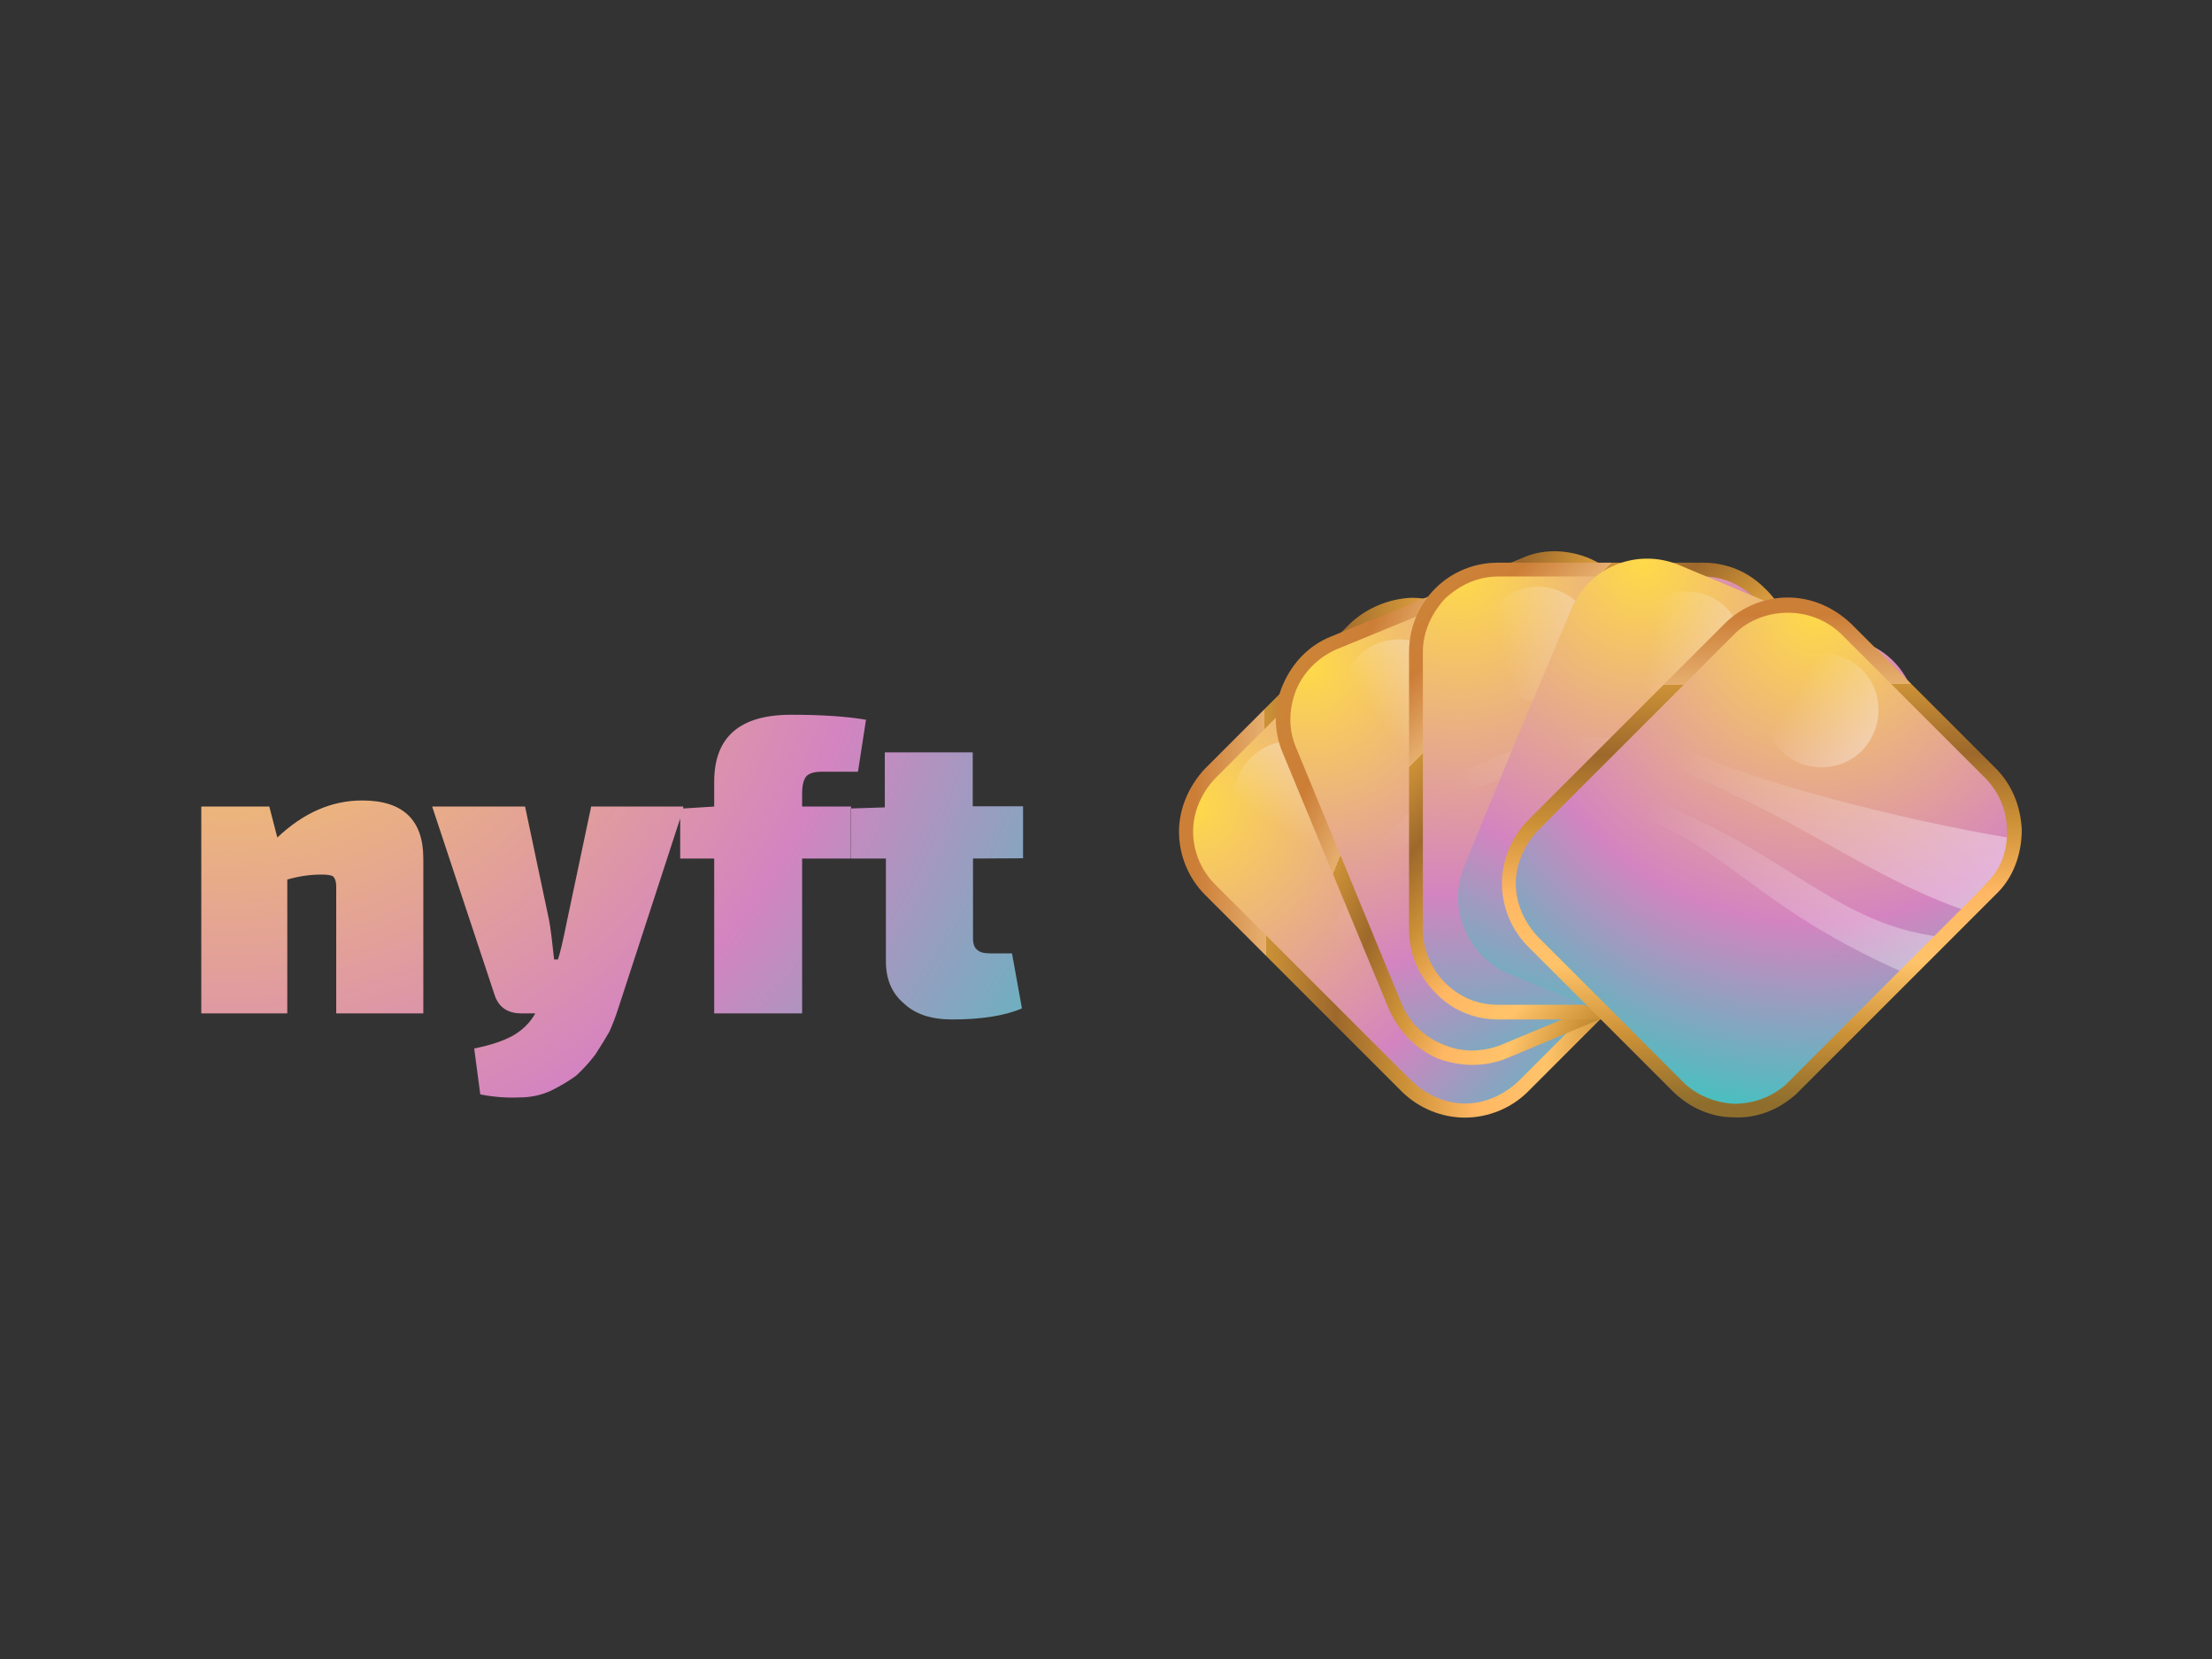 <?xml version="1.0" encoding="utf-8"?>
<!-- Generator: Adobe Illustrator 26.0.3, SVG Export Plug-In . SVG Version: 6.00 Build 0)  -->
<svg version="1.0" id="katman_1" xmlns="http://www.w3.org/2000/svg" xmlns:xlink="http://www.w3.org/1999/xlink" x="0px" y="0px"
	 viewBox="0 0 800 600" style="enable-background:new 0 0 800 600;" xml:space="preserve">
<rect x="0" y="0" width="800" height="600" fill="#333333" stroke="none"/>
<style type="text/css">
	.st0{fill-rule:evenodd;clip-rule:evenodd;fill:url(#SVGID_1_);}
	.st1{fill:url(#SVGID_00000044900865763114363310000000024997573084796856_);}
	.st2{fill:url(#SVGID_00000103252193966886762550000014560311117888540042_);}
	.st3{fill-rule:evenodd;clip-rule:evenodd;fill:url(#SVGID_00000077312482408664645010000002118954696491019651_);}
	.st4{fill-rule:evenodd;clip-rule:evenodd;fill:url(#SVGID_00000164515379510186520190000017952363189064919216_);}
	.st5{fill:url(#SVGID_00000150088033059895113660000010525672681711259032_);}
	.st6{fill:url(#SVGID_00000053508014938070196360000013009885219968924549_);}
	.st7{fill-rule:evenodd;clip-rule:evenodd;fill:url(#SVGID_00000091010007151630476450000014831232703574031494_);}
	.st8{fill-rule:evenodd;clip-rule:evenodd;fill:url(#SVGID_00000020367379101969666680000000752622681975928217_);}
	.st9{fill:url(#SVGID_00000118359001602900667050000004734984616122360978_);}
	.st10{fill:url(#SVGID_00000016042222844630973340000015781942141308283022_);}
	.st11{fill-rule:evenodd;clip-rule:evenodd;fill:url(#SVGID_00000070818006633687469780000009438239675517677211_);}
	.st12{fill-rule:evenodd;clip-rule:evenodd;fill:url(#SVGID_00000129919548522553276830000016091719497663547801_);}
	.st13{fill:url(#SVGID_00000113336353803614199650000002525456199864524215_);}
	.st14{fill:url(#SVGID_00000181070235911495417520000011146579086919360947_);}
	.st15{fill-rule:evenodd;clip-rule:evenodd;fill:url(#SVGID_00000139278911324556298770000013928137044494680198_);}
	.st16{fill:url(#SVGID_00000039129566099307939410000005882437089120014765_);}
	.st17{fill:url(#SVGID_00000108287230137552862270000004049968619405881516_);}
	.st18{fill-rule:evenodd;clip-rule:evenodd;fill:url(#SVGID_00000132800655405288157810000002035432735969029803_);}
	.st19{fill-rule:evenodd;clip-rule:evenodd;fill:url(#SVGID_00000003105858619029619190000013947432835135649164_);}
</style>
<radialGradient id="SVGID_1_" cx="103.166" cy="412.819" r="387.945" gradientTransform="matrix(1 0 0 -1 -20.945 604.362)" gradientUnits="userSpaceOnUse">
	<stop  offset="0" style="stop-color:#FFDA48"/>
	<stop  offset="0.6" style="stop-color:#D484C0"/>
	<stop  offset="1" style="stop-color:#3CC5C0"/>
</radialGradient>
<path class="st0" d="M351.9,310.5v28.9c0,1.9,0.5,3.3,1.4,4c1,1,2.5,1.4,4.7,1.4h8l3.6,19.9c-6.3,2.7-14.7,4-25.3,4
	c-7.5,0-13.3-1.9-17.4-5.8c-4.3-3.6-6.5-8.7-6.5-15.2v-37.2h-12.7v-18.1l12.3-0.4v-19.9h31.8v19.5H370v18.8L351.9,310.5z
	 M97.4,291.7l2.9,11.2c9.4-8.9,19.6-13.4,30.7-13.4c14.7,0,22.1,7,22.1,21v56h-31.5v-45.9c0-1.7-0.4-2.9-1.1-3.6
	c-0.7-0.5-2.2-0.7-4.3-0.7c-4.1,0-8.2,0.6-12.3,1.8v48.4H72.8v-74.8L97.4,291.7z M247.1,291.7h-33.3l-8.7,41.2
	c-1.4,7-2.5,11.7-3.3,14.1h-1.4c-0.7-6.7-1.3-11.4-1.8-14.1l-8.7-41.2h-33.6l22.4,67.6c1.4,4.8,4.7,7.2,9.8,7.2h5.1
	c-1.9,3.4-4.6,6-8,8c-3.4,1.9-8.1,3.5-14.1,4.7l2.2,16.6c5.1,1,9.8,1.3,14.1,1.1c4.1,0,8-0.8,11.6-2.5c3.4-1.7,6.4-3.5,9-5.4
	c2.4-2.2,4.7-4.7,6.9-7.6c1.9-2.9,3.6-5.7,5.1-8.3c1.2-2.7,2.3-5.5,3.3-8.7L246,296v14.5h12.3v56h31.8v-56h17.7v-18.8h-17.7V287
	c0-2.9,0.5-4.9,1.4-6.1c1-1.2,2.9-1.8,5.8-1.8h13l2.9-18.8c-7-1.2-16-1.8-27.1-1.8c-18.6,0-27.8,8.1-27.8,24.2v9l-11.2,0.7V291.7z"
	/>
<radialGradient id="SVGID_00000057866554741010947080000014968983378071799211_" cx="452.064" cy="313.392" r="188.007" gradientTransform="matrix(1 0 0 -1 -20.945 604.362)" gradientUnits="userSpaceOnUse">
	<stop  offset="0" style="stop-color:#FFDA48"/>
	<stop  offset="0.6" style="stop-color:#D484C0"/>
	<stop  offset="1" style="stop-color:#3CC5C0"/>
</radialGradient>
<path style="fill:url(#SVGID_00000057866554741010947080000014968983378071799211_);" d="M530.9,226.3l4.3,4.3l32.5,32.5l32.2,32.2
	l4.3,4.3c10.5,11.6,10.1,29.6-1.1,40.9l-52.4,52.4c-11.6,11.6-30.4,11.6-41.9,0l-35.4-35.4l-35.8-35.8c-11.6-11.6-11.6-30.4,0-41.9
	l52.4-52.4C501.3,216.1,519.3,215.8,530.9,226.3L530.9,226.3z"/>
<linearGradient id="SVGID_00000147933116604394615440000006736365054487443082_" gradientUnits="userSpaceOnUse" x1="482.099" y1="306.036" x2="500.9" y2="337.129" gradientTransform="matrix(1 0 0 -1 -20.945 604.362)">
	<stop  offset="0" style="stop-color:#FFFFFF;stop-opacity:0"/>
	<stop  offset="1" style="stop-color:#FFFFFF;stop-opacity:0.4"/>
</linearGradient>
<path style="fill:url(#SVGID_00000147933116604394615440000006736365054487443082_);" d="M452.5,274c8-8,21-8,29.3,0
	c8,8,8,21.3,0,29.3c-8.3,8-21.3,8-29.3,0C444.1,295.3,444.1,281.9,452.5,274z"/>
<linearGradient id="SVGID_00000153673033605578453170000015812527550256251014_" gradientUnits="userSpaceOnUse" x1="503.722" y1="263.592" x2="565.548" y2="371.334" gradientTransform="matrix(1 0 0 -1 -20.945 604.362)">
	<stop  offset="0" style="stop-color:#FFFFFF;stop-opacity:0"/>
	<stop  offset="1" style="stop-color:#FFFFFF;stop-opacity:0.4"/>
</linearGradient>
<path style="fill-rule:evenodd;clip-rule:evenodd;fill:url(#SVGID_00000153673033605578453170000015812527550256251014_);" d="
	M473.4,357.1c2.9-8,5.8-15.2,8.7-21.3c10.5-22.4,23.9-73,31.5-116.8c6.1,0.4,12.3,2.9,17.4,7.2l9,9c-6.9,21.3-19.9,42.7-28.6,58.6
	c-9.8,17.4-22.1,43-32.5,69.1L473.4,357.1z M491.1,374.9c20.6-71.6,53.1-85.7,58.2-130.5l13,13c-28.2,65.8-53.5,65.8-64,124.4
	L491.1,374.9z"/>
<linearGradient id="SVGID_00000078740375936222091750000015111967470381513601_" gradientUnits="userSpaceOnUse" x1="377.803" y1="293.293" x2="629.804" y2="294.739" gradientTransform="matrix(1 0 0 -1 -20.945 604.362)">
	<stop  offset="0" style="stop-color:#CD9237"/>
	<stop  offset="0.3" style="stop-color:#CC7E37"/>
	<stop  offset="0.4" style="stop-color:#E6AF6F"/>
	<stop  offset="0.4" style="stop-color:#CD9237"/>
	<stop  offset="0.5" style="stop-color:#9D682B"/>
	<stop  offset="0.6" style="stop-color:#CD9237"/>
	<stop  offset="0.7" style="stop-color:#FFB763"/>
	<stop  offset="0.8" style="stop-color:#FFC36A"/>
	<stop  offset="0.9" style="stop-color:#CD9237"/>
	<stop  offset="1" style="stop-color:#8F6E2D"/>
</linearGradient>
<path style="fill-rule:evenodd;clip-rule:evenodd;fill:url(#SVGID_00000078740375936222091750000015111967470381513601_);" d="
	M435.8,278l52.4-52.4c6.1-5.8,14.1-9,22.1-9.4c8,0,15.9,2.5,22.4,8.3l73.4,73.4c5.8,6.5,8.7,14.5,8.3,22.4c-0.4,8-3.3,15.9-9.4,22.1
	l-52.4,52.4c-6.1,6.1-14.5,9.4-22.8,9.4c-8.3,0-16.6-3.3-22.8-9.4l-71.2-71.2c-6.1-6.1-9.4-14.5-9.4-22.8
	C426.4,292.8,429.7,284.5,435.8,278z M491.9,229.1l-52.4,52.4c-5.1,5.4-8,12.3-8,19.2c0,7.2,2.9,14.1,8,19.2l71.2,71.2
	c5.4,5.1,12.3,8,19.2,8s13.7-2.9,19.2-8l52.4-52.4c5.1-5.1,7.6-11.9,8-18.4c0-6.9-2.2-13.4-6.9-18.8l-69.1-69.1l-4.3-4
	c-5.1-4.7-11.9-7.2-18.8-6.9C503.8,221.6,496.9,224.1,491.9,229.1L491.9,229.1z"/>
<radialGradient id="SVGID_00000024692663960801538890000014767405421498536072_" cx="494.365" cy="363.286" r="185.838" gradientTransform="matrix(1 0 0 -1 -20.945 604.362)" gradientUnits="userSpaceOnUse">
	<stop  offset="0" style="stop-color:#FFDA48"/>
	<stop  offset="0.6" style="stop-color:#D484C0"/>
	<stop  offset="1" style="stop-color:#3CC5C0"/>
</radialGradient>
<path style="fill:url(#SVGID_00000024692663960801538890000014767405421498536072_);" d="M589.1,219l2.2,5.4l17.7,42.3l17.4,42.3
	l2.2,5.8c5.4,14.5-1.8,31.1-16.6,37.2l-68.3,28.2c-15.2,6.1-32.5-1.1-38.7-15.9l-19.2-46.6l-19.5-46.3c-6.1-15.2,1.1-32.5,16.3-38.7
	l68.3-28.6C565.6,198.4,582.2,204.9,589.1,219L589.1,219z"/>
<linearGradient id="SVGID_00000178925290829822618480000001799770121084973701_" gradientUnits="userSpaceOnUse" x1="518.345" y1="346.103" x2="546.184" y2="366.712" gradientTransform="matrix(1 0 0 -1 -20.945 604.362)">
	<stop  offset="0" style="stop-color:#FFFFFF;stop-opacity:0"/>
	<stop  offset="1" style="stop-color:#FFFFFF;stop-opacity:0.4"/>
</linearGradient>
<path style="fill:url(#SVGID_00000178925290829822618480000001799770121084973701_);" d="M498,232.8c10.8-4.3,22.8,0.7,27.1,11.2
	s-0.7,22.8-11.2,27.1c-10.5,4.3-22.4-0.7-27.1-11.2C482.5,249.4,487.5,237.1,498,232.8z"/>
<linearGradient id="SVGID_00000091014781706723420810000001101905512902592653_" gradientUnits="userSpaceOnUse" x1="521.036" y1="297.575" x2="620.102" y2="374.585" gradientTransform="matrix(1 0 0 -1 -20.945 604.362)">
	<stop  offset="0" style="stop-color:#FFFFFF;stop-opacity:0"/>
	<stop  offset="1" style="stop-color:#FFFFFF;stop-opacity:0.4"/>
</linearGradient>
<path style="fill-rule:evenodd;clip-rule:evenodd;fill:url(#SVGID_00000091014781706723420810000001101905512902592653_);" d="
	M485.7,317.7c5.8-6.1,11.6-11.9,16.3-16.3c18.1-16.6,50.3-58.6,73.8-96.2c5.4,2.9,10.5,7.6,13.4,13.7l2.2,5.4l2.5,5.8
	c-14.5,17.4-34.7,32.2-48.8,43.4c-15.5,12.3-36.9,31.5-56.4,51.3L485.7,317.7z M495.5,340.9c45.9-58.2,81.7-58.6,103.8-98.3
	l6.9,17.4c-51.3,49.9-74.5,40.1-107,90.4L495.5,340.9z"/>
<linearGradient id="SVGID_00000144309963055354668980000009352701076320658075_" gradientUnits="userSpaceOnUse" x1="444.188" y1="362.445" x2="635.088" y2="284.712" gradientTransform="matrix(1 0 0 -1 -20.945 604.362)">
	<stop  offset="0" style="stop-color:#CD9237"/>
	<stop  offset="0.3" style="stop-color:#CC7E37"/>
	<stop  offset="0.4" style="stop-color:#E6AF6F"/>
	<stop  offset="0.4" style="stop-color:#CD9237"/>
	<stop  offset="0.5" style="stop-color:#9D682B"/>
	<stop  offset="0.6" style="stop-color:#CD9237"/>
	<stop  offset="0.7" style="stop-color:#FFB763"/>
	<stop  offset="0.8" style="stop-color:#FFC36A"/>
	<stop  offset="0.9" style="stop-color:#CD9237"/>
	<stop  offset="1" style="stop-color:#8F6E2D"/>
</linearGradient>
<path style="fill-rule:evenodd;clip-rule:evenodd;fill:url(#SVGID_00000144309963055354668980000009352701076320658075_);" d="
	M481.4,230.2l68.7-28.2c7.6-3.6,16.3-3.3,23.9-0.4c7.2,2.9,13.7,8.3,17.4,16.3l39.8,95.8c2.9,8,2.2,16.6-1.1,23.9s-9,13.4-17,16.6
	l-68.3,28.6c-8.3,3.3-17,2.9-24.9,0c-7.6-3.3-13.7-9.4-17.4-17.4L464,272.5c-3.6-8.3-3.3-17.4,0-24.9
	C467.3,240,473.1,233.5,481.4,230.2L481.4,230.2z M551.9,206.7l-68.7,28.2c-6.5,2.9-11.9,8.3-14.5,14.8c-2.5,6.5-2.9,13.7,0,20.6
	l38.3,92.9c2.9,6.9,8.3,11.9,14.8,14.5c6.5,2.9,13.7,2.9,20.6,0.4l68.7-28.6c6.5-2.9,11.6-8,14.1-14.1c2.9-6.1,3.3-13,1.1-19.9
	l-2.5-5.4l-34.7-84.6l-2.5-5.4c-2.9-6.5-8.3-11.2-14.8-13.7C565.6,204.2,558.4,203.8,551.9,206.7L551.9,206.7z"/>
<radialGradient id="SVGID_00000059305132783710184210000011879485867500456338_" cx="548.598" cy="397.272" r="193.792" gradientTransform="matrix(1 0 0 -1 -20.945 604.362)" gradientUnits="userSpaceOnUse">
	<stop  offset="0" style="stop-color:#FFDA48"/>
	<stop  offset="0.6" style="stop-color:#D484C0"/>
	<stop  offset="1" style="stop-color:#3CC5C0"/>
</radialGradient>
<path style="fill:url(#SVGID_00000059305132783710184210000011879485867500456338_);" d="M645.5,234.2V338
	c-0.7,15.5-13.7,27.8-29.6,27.8h-74.1c-16.3,0-29.6-13.4-29.6-29.6V235.7c0-16.3,13.4-29.6,29.6-29.6h74.1
	C631.8,206,644.8,218.7,645.5,234.2z"/>
<linearGradient id="SVGID_00000162312219415977931430000001575641289549130904_" gradientUnits="userSpaceOnUse" x1="563.741" y1="368.275" x2="607.489" y2="379.122" gradientTransform="matrix(1 0 0 -1 -20.945 604.362)">
	<stop  offset="0" style="stop-color:#FFFFFF;stop-opacity:0"/>
	<stop  offset="1" style="stop-color:#FFFFFF;stop-opacity:0.4"/>
</linearGradient>
<circle style="fill:url(#SVGID_00000162312219415977931430000001575641289549130904_);" cx="556.2" cy="232.8" r="20.6"/>
<linearGradient id="SVGID_00000088095607395553595200000006172818027091533242_" gradientUnits="userSpaceOnUse" x1="545.27" y1="321.812" x2="687.721" y2="360.498" gradientTransform="matrix(1 0 0 -1 -20.945 604.362)">
	<stop  offset="0" style="stop-color:#FFFFFF;stop-opacity:0"/>
	<stop  offset="1" style="stop-color:#FFFFFF;stop-opacity:0.4"/>
</linearGradient>
<path style="fill-rule:evenodd;clip-rule:evenodd;fill:url(#SVGID_00000088095607395553595200000006172818027091533242_);" d="
	M512.1,285.9c8-3.6,15.2-6.5,21.3-9c23.1-8.3,68.7-34.3,104.9-60.4c4.3,4.7,6.9,10.8,7.2,17.7v12.7c-19.9,10.1-44.1,16.3-61.5,21
	c-19.2,5.4-45.9,15.2-71.9,26L512.1,285.9z M512.1,310.9c65.1-35.8,98-22.8,133.4-51v18.4C579,305.1,561.3,287,512.1,321
	L512.1,310.9z"/>
<linearGradient id="SVGID_00000048502775654044821890000008425805262427865748_" gradientUnits="userSpaceOnUse" x1="497.263" y1="419.593" x2="655.261" y2="263.402" gradientTransform="matrix(1 0 0 -1 -20.945 604.362)">
	<stop  offset="0" style="stop-color:#CD9237"/>
	<stop  offset="0.3" style="stop-color:#CC7E37"/>
	<stop  offset="0.4" style="stop-color:#E6AF6F"/>
	<stop  offset="0.4" style="stop-color:#CD9237"/>
	<stop  offset="0.5" style="stop-color:#9D682B"/>
	<stop  offset="0.6" style="stop-color:#CD9237"/>
	<stop  offset="0.7" style="stop-color:#FFB763"/>
	<stop  offset="0.8" style="stop-color:#FFC36A"/>
	<stop  offset="0.9" style="stop-color:#CD9237"/>
	<stop  offset="1" style="stop-color:#8F6E2D"/>
</linearGradient>
<path style="fill-rule:evenodd;clip-rule:evenodd;fill:url(#SVGID_00000048502775654044821890000008425805262427865748_);" d="
	M541.8,203.5h74.1c8.7,0,16.3,3.3,22.1,9c5.8,5.4,9.8,13,10.1,21.7V338c-0.4,8.7-4.3,16.3-10.1,21.7s-13.4,9-22.1,9h-74.1
	c-9,0-17-3.6-22.8-9.8c-5.8-5.8-9.4-13.7-9.4-22.8V235.7c0-8.7,3.6-17,9.4-22.8C524.8,207.1,532.7,203.5,541.8,203.5z M615.9,208.5
	h-74.1c-7.6,0-14.1,3.3-19.2,8c-4.7,5.1-8,11.9-8,19.2v100.5c0,7.6,3.3,14.5,8,19.2c5.1,5.1,11.6,8,19.2,8h74.1
	c7.2,0,13.7-2.9,18.4-7.2c5.1-4.7,8.3-11.2,8.7-18.4V234.2c-0.4-6.9-3.6-13.4-8.7-18.1C629.6,211.4,623.1,208.5,615.9,208.5z"/>
<radialGradient id="SVGID_00000167376677687578053230000009440703212249840796_" cx="615.124" cy="400.888" r="185.838" gradientTransform="matrix(1 0 0 -1 -20.945 604.362)" gradientUnits="userSpaceOnUse">
	<stop  offset="0" style="stop-color:#FFDA48"/>
	<stop  offset="0.6" style="stop-color:#D484C0"/>
	<stop  offset="1" style="stop-color:#3CC5C0"/>
</radialGradient>
<path style="fill:url(#SVGID_00000167376677687578053230000009440703212249840796_);" d="M691.8,270l-2.2,5.4l-17.7,42.3L654.6,360
	l-2.5,5.8c-6.5,14.1-23.5,20.6-38,14.5l-68.7-28.2c-14.8-6.5-22.1-23.9-15.9-38.7l19.2-46.6l19.5-46.3c6.1-15.2,23.5-22.4,38.7-16.3
	l68.3,28.6C689.6,238.5,696.9,255.2,691.8,270z"/>
<linearGradient id="SVGID_00000085214307000245489580000017711178830773142413_" gradientUnits="userSpaceOnUse" x1="617.604" y1="371.815" x2="659.905" y2="365.307" gradientTransform="matrix(1 0 0 -1 -20.945 604.362)">
	<stop  offset="0" style="stop-color:#FFFFFF;stop-opacity:0"/>
	<stop  offset="1" style="stop-color:#FFFFFF;stop-opacity:0.4"/>
</linearGradient>
<path style="fill:url(#SVGID_00000085214307000245489580000017711178830773142413_);" d="M617.7,215.4c10.5,4.3,15.5,16.6,11.2,27.1
	c-4.3,10.5-16.3,15.5-27.1,11.2c-10.5-4.3-15.2-16.6-10.8-27.1C595.3,216.1,607.2,211.1,617.7,215.4z"/>
<linearGradient id="SVGID_00000175313836094719006500000010034061348030248366_" gradientUnits="userSpaceOnUse" x1="570.958" y1="211.956" x2="709.433" y2="194.24" gradientTransform="matrix(1 0 0 -1 -20.945 604.362)">
	<stop  offset="0" style="stop-color:#FFFFFF;stop-opacity:0"/>
	<stop  offset="1" style="stop-color:#FFFFFF;stop-opacity:0.4"/>
</linearGradient>
<path style="fill-rule:evenodd;clip-rule:evenodd;fill:url(#SVGID_00000175313836094719006500000010034061348030248366_);" d="
	M549,266.7c8.3-0.4,16.3-0.4,23.1,0c24.6,1.1,76.6-5.8,120-15.9c1.8,6.1,1.8,12.7-0.4,19.2l-2.2,5.8l-2.5,5.8
	c-22.4,1.8-47-1.8-65.1-4c-19.9-2.5-48.1-4-76.3-3.6L549,266.7z M539.6,289.9c73.8-8.3,99.1,16.3,142.8,4l-7.2,17
	c-71.6-0.7-81.3-24.2-139.6-11.6L539.6,289.9z M65.6,490.2"/>
<radialGradient id="SVGID_00000003092640444913548610000012902652513122209464_" cx="677.311" cy="383.533" r="188.007" gradientTransform="matrix(1 0 0 -1 -20.945 604.362)" gradientUnits="userSpaceOnUse">
	<stop  offset="0" style="stop-color:#FFDA48"/>
	<stop  offset="0.6" style="stop-color:#D484C0"/>
	<stop  offset="1" style="stop-color:#3CC5C0"/>
</radialGradient>
<path style="fill:url(#SVGID_00000003092640444913548610000012902652513122209464_);" d="M721.1,320.6l-4.3,4.3l-32.5,32.5
	L652,389.7l-4.3,4.3c-11.6,10.5-29.6,10.1-40.9-1.1l-52.4-52.4c-11.6-11.6-11.6-30.4,0-41.9l35.4-35.4l35.8-35.8
	c11.6-11.6,30.4-11.6,41.9,0l52.4,52.4C731.2,291,731.6,309,721.1,320.6z"/>
<linearGradient id="SVGID_00000124876931274341963530000003673272147172982684_" gradientUnits="userSpaceOnUse" x1="669.923" y1="353.447" x2="701.016" y2="334.646" gradientTransform="matrix(1 0 0 -1 -20.945 604.362)">
	<stop  offset="0" style="stop-color:#FFFFFF;stop-opacity:0"/>
	<stop  offset="1" style="stop-color:#FFFFFF;stop-opacity:0.4"/>
</linearGradient>
<path style="fill:url(#SVGID_00000124876931274341963530000003673272147172982684_);" d="M673.4,242.2c8,8,8,21,0,29.3
	c-8,8-21.3,8-29.3,0c-8-8.3-8-21.3,0-29.3C652,234.2,665.4,234.2,673.4,242.2z"/>
<linearGradient id="SVGID_00000147910118417824033150000001135599474441364916_" gradientUnits="userSpaceOnUse" x1="627.51" y1="331.874" x2="735.253" y2="270.049" gradientTransform="matrix(1 0 0 -1 -20.945 604.362)">
	<stop  offset="0" style="stop-color:#FFFFFF;stop-opacity:0"/>
	<stop  offset="1" style="stop-color:#FFFFFF;stop-opacity:0.4"/>
</linearGradient>
<path style="fill-rule:evenodd;clip-rule:evenodd;fill:url(#SVGID_00000147910118417824033150000001135599474441364916_);" d="
	M590.2,263.1c8,2.9,15.2,5.8,21.3,8.7c22.4,10.5,73,24.2,116.8,31.5c-0.4,6.1-2.9,12.3-7.2,17.4l-9,9c-21.3-6.9-42.7-19.9-58.6-28.6
	c-17.4-9.8-43-22.1-69.1-32.5L590.2,263.1z M572.5,280.8c71.6,20.6,85.7,53.1,130.5,58.2l-13,13.4c-65.8-28.6-65.8-53.9-124.4-64.4
	L572.5,280.8z"/>
<linearGradient id="SVGID_00000009563788631042206340000002883049784337839500_" gradientUnits="userSpaceOnUse" x1="657.212" y1="457.432" x2="658.658" y2="205.792" gradientTransform="matrix(1 0 0 -1 -20.945 604.362)">
	<stop  offset="0" style="stop-color:#CD9237"/>
	<stop  offset="0.3" style="stop-color:#CC7E37"/>
	<stop  offset="0.4" style="stop-color:#E6AF6F"/>
	<stop  offset="0.4" style="stop-color:#CD9237"/>
	<stop  offset="0.5" style="stop-color:#9D682B"/>
	<stop  offset="0.6" style="stop-color:#CD9237"/>
	<stop  offset="0.7" style="stop-color:#FFB763"/>
	<stop  offset="0.8" style="stop-color:#FFC36A"/>
	<stop  offset="0.9" style="stop-color:#CD9237"/>
	<stop  offset="1" style="stop-color:#8F6E2D"/>
</linearGradient>
<path style="fill-rule:evenodd;clip-rule:evenodd;fill:url(#SVGID_00000009563788631042206340000002883049784337839500_);" d="
	M669.4,225.5l52.4,52.4c6.1,6.1,9,14.1,9.4,22.1c0,8-2.5,16.3-8.3,22.4l-73.4,73.4c-6.5,5.8-14.5,8.7-22.4,8.3
	c-8,0-15.9-3.3-22.1-9.4l-52.4-52.4c-6.1-6.1-9.4-14.5-9.4-22.8c0-8.3,3.3-16.6,9.4-22.8l71.2-71.2c6.1-6.1,14.5-9.4,22.8-9.4
	S662.9,219.4,669.4,225.5z M718.2,281.6l-52.4-52.4c-5.4-5.1-12.3-7.6-19.2-7.6s-14.1,2.5-19.2,7.6l-71.2,71.2
	c-5.1,5.4-8,12.3-8,19.2s2.9,13.7,8,19.2l52.4,52.4c5.1,5.1,11.9,7.6,18.4,8c6.9,0,13.4-2.2,18.8-6.9l69.1-69.1l4-4.3
	c5.1-5.1,7.2-11.9,6.9-18.8C725.8,293.5,723.3,287,718.2,281.6z"/>
</svg>
